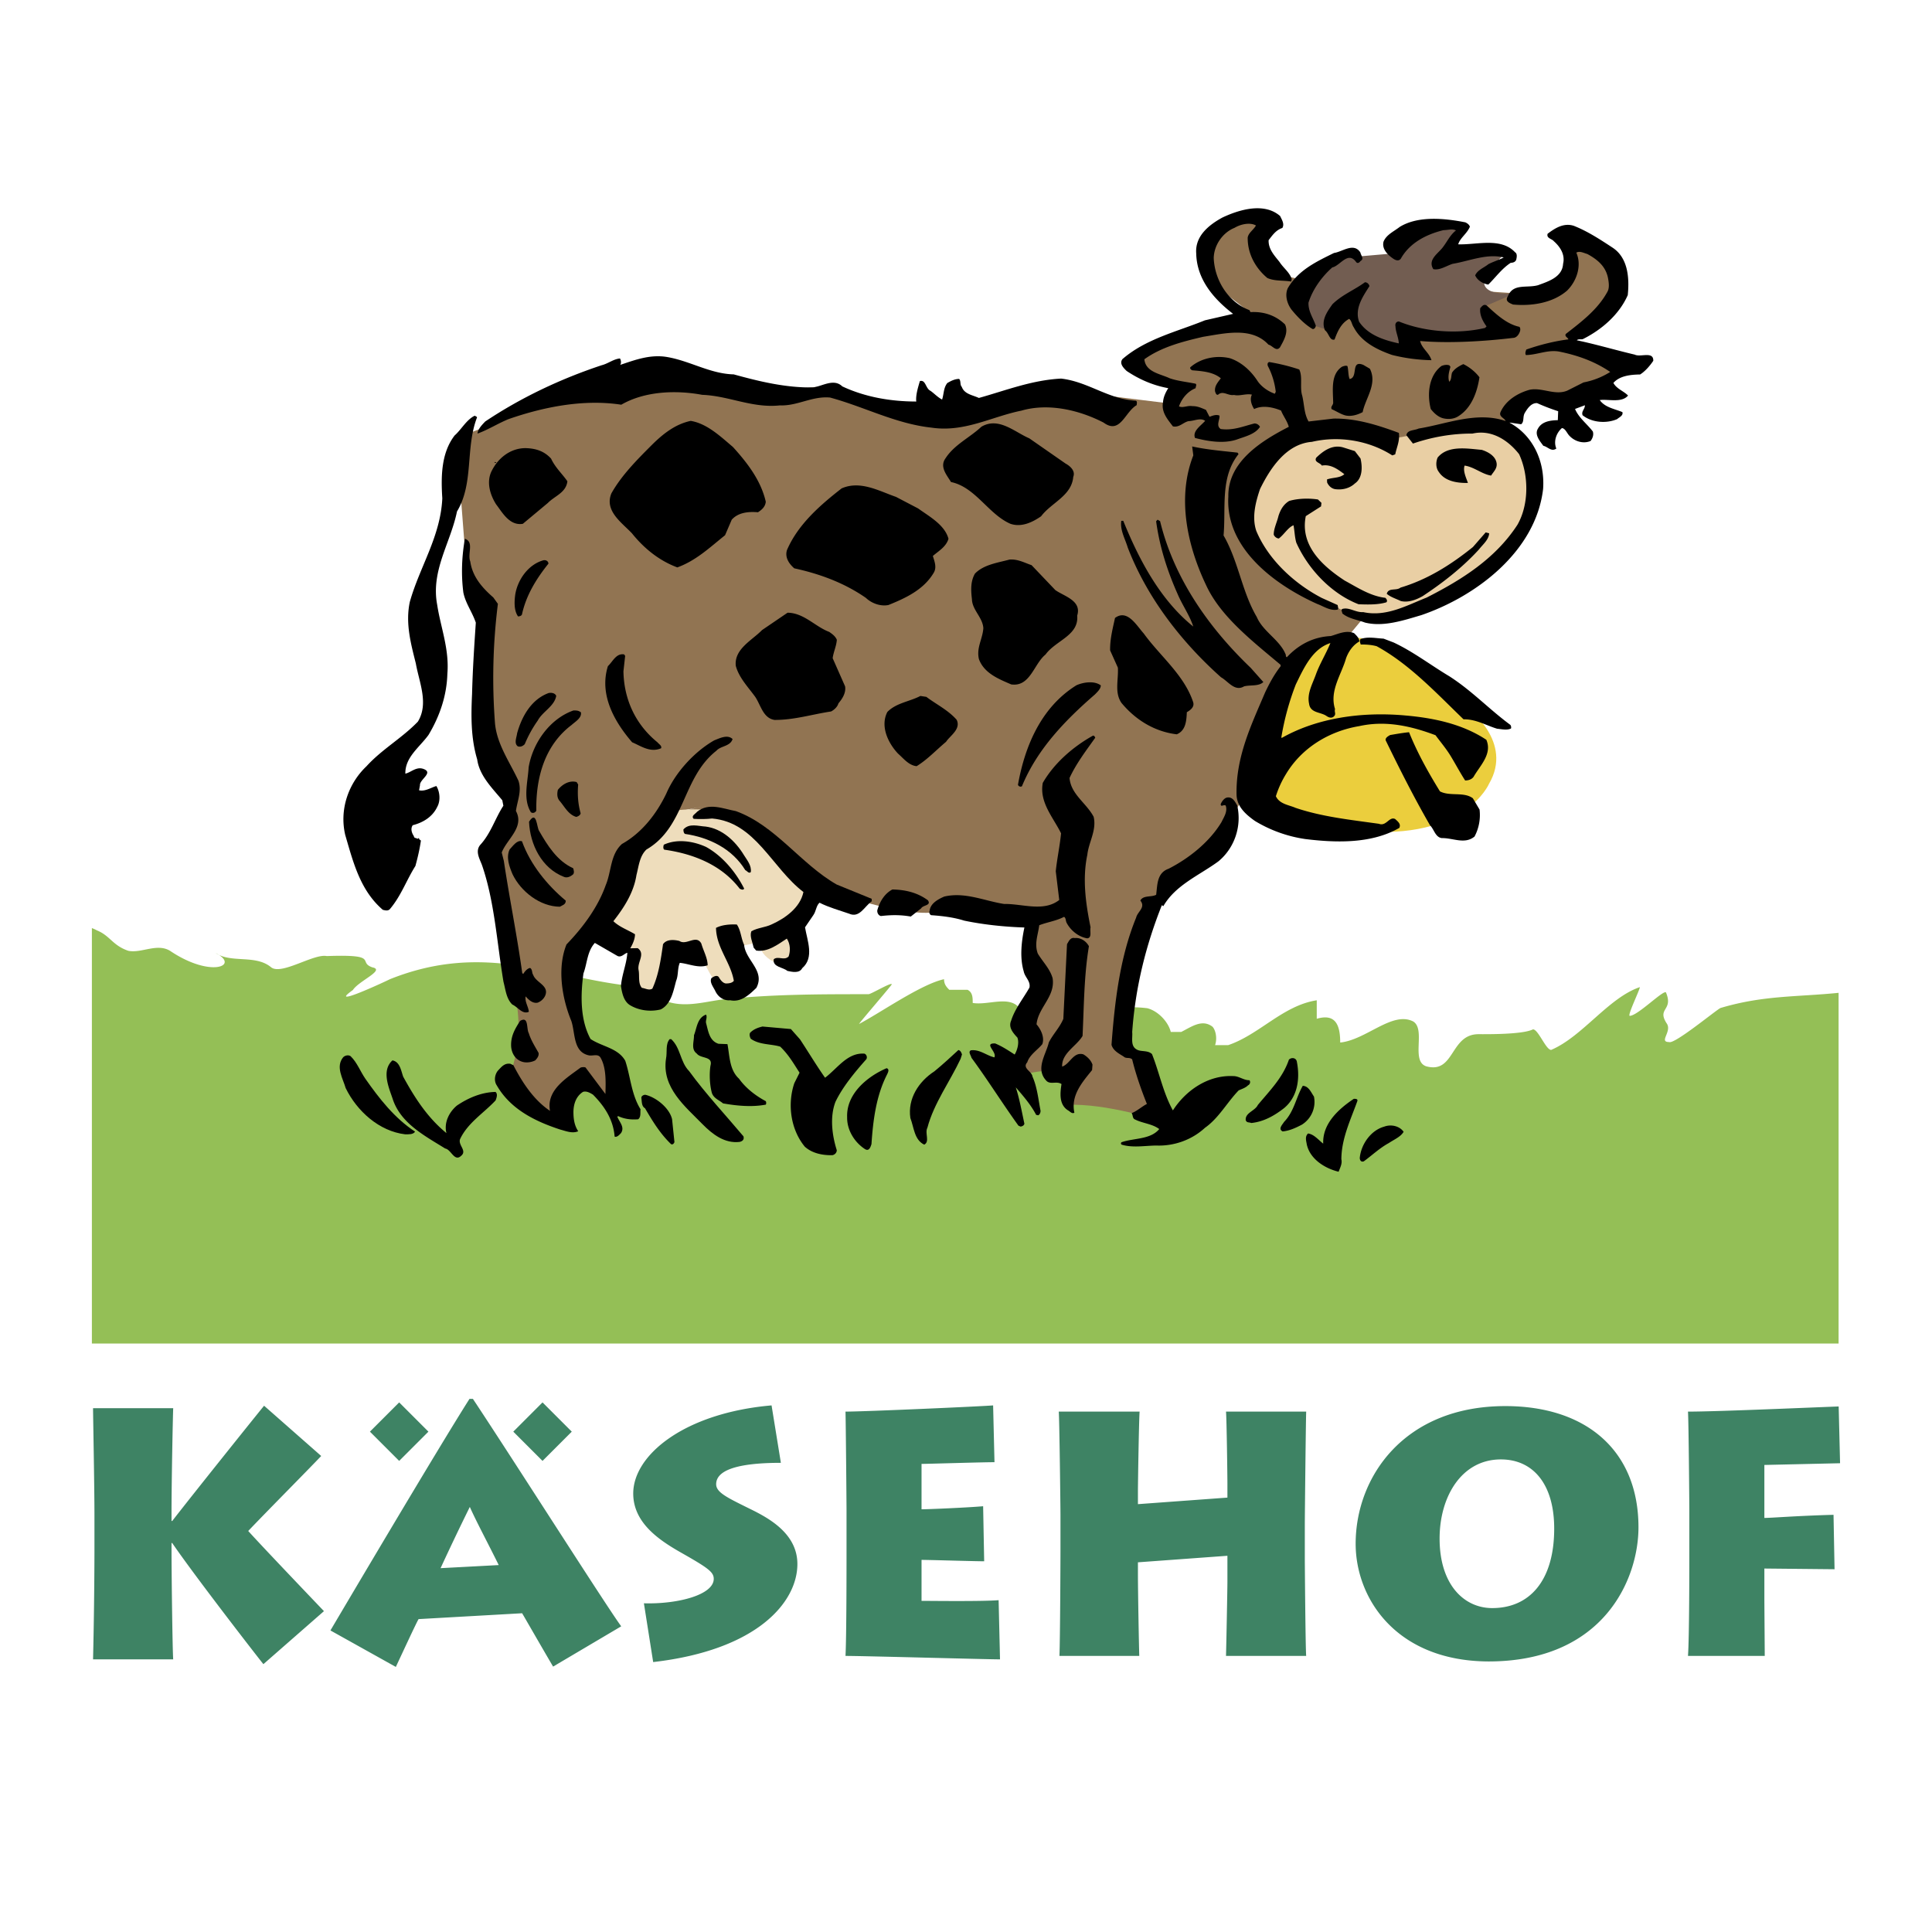 <svg xmlns="http://www.w3.org/2000/svg" width="2500" height="2500" viewBox="0 0 192.756 192.756"><g fill-rule="evenodd" clip-rule="evenodd"><path fill="#fff" d="M0 0h192.756v192.756H0V0z"/><path d="M183.436 134.045v-34.99c-4.219.424-7.518.24-11.785 1.514-.52.266-4.613 3.66-5.133 3.395-1.041 0 .307-1.045-.217-1.836-1.037-1.574.689-1.273-.09-3.117-.264-.26-2.832 2.34-3.611 2.34-.264 0 1.008-2.6 1.008-2.865-3.119 1.053-5.734 4.943-8.85 6.264-.523 0-1.285-2.051-1.811-2.051-1.035.527-4.652.482-5.434.482-2.859 0-2.361 3.994-5.225 3.203-1.561-.525 0-3.686-1.299-4.475-2.082-1.055-4.68 1.842-7.277 2.105 0-1.844-.525-2.898-2.34-2.371v-1.844c-3.385.527-5.725 3.426-8.844 4.477h-1.299c.258-.789 0-1.578-.258-1.84-1.041-.793-2.082 0-3.123.523h-1.039c-.264-1.051-1.301-2.105-2.342-2.367-4.158-.527-7.801 1.316-11.699 2.367.258-1.051-.523-1.844-1.041-2.367-1.039-1.316-3.119-.266-4.68-.527 0-.527 0-1.055-.52-1.314h-1.821c-.257-.266-.519-.527-.519-1.055-2.29.496-6.313 3.328-8.476 4.465-.004-.09 3.259-3.859 3.259-3.951 0-.26-2.061.982-2.323.982-4.938 0-9.617 0-14.56.525-2.08.266-4.419 1.057-6.5-.262-.78-.525-1.298-1.053-2.34-1.053-8.058-.789-14.777-4.527-24.344-.707-.518.264-6.334 2.959-3.694 1.078.578-.906 3.256-1.99 1.953-2.256-1.559-.527.811-1.319-4.559-1.129-1.303-.262-4.499 1.918-5.541 1.129-1.559-1.315-3.994-.381-5.555-1.435 2.487 1.261-.473 2.529-4.542-.218-1.298-.789-2.86.265-4.157 0-1.562-.523-1.823-1.503-3.12-2.03a4.026 4.026 0 0 0-.521-.239v41.449h174.269v.001z" fill="#94bf56"/><path d="M55.404 111.799s-4.921-2.693-4.702-4.18c0 0 1.915-3.83.522-9.055l-2.263-13.756 1.914-5.571-2.612-5.747V60.43l-1.742-3.829-.871-11.319.698-1.914 15.149-5.575 15.147 1.221 6.096-.522 10.972 2.958 11.492-2.612 11.318 1.394 1.395-1.74-5.225-2.266 5.744-3.132 7.836-.697-5.396-4.18-.523-4.18 3.135-2.612 2.959.351-.693 2.612 1.564 2.958 2.439.524 21.418 1.391 4.004-.871 1.395-2.435-.348-2.438 4.527 2.438.52 2.959-1.914 2.265-2.439 3.133 5.225 1.741-2.959 2.961-2.785.871-3.656-.523-16.721 22.29-1.74 2.088s-2.959-1.217-5.225 3.309l-4.699 12.016-2.611 4.353-5.051 4.353-2.611 4.526-2.439 11.493 2.611 1.916 1.395 6.094s-5.223-1.742-9.23-1.568l.525-2.959s-2.439-1.043-5.398.174l1.217-7.662.871-3.484-1.043-4.873-7.836-1.044s-1.114 2.395-12.712-1.741c0 0-6.442-8.013-11.493-7.663-5.048.348-.347-.522-.347-.522l-4.529.871-7.313 12.015-1.218 4.877 1.393 5.918 2.612 1.918.523 4.525-1.916-1.742-1.917-1.219-2.439 4.178z" fill="#917452"/><path d="M132.719 32.92s-6.094-.698-1.395-6.095c0 0 2.611-2.438 4.008-1.221l4.002-.347s-.697-3.833 6.268-2.786l-.871 2.436s5.225-.52 5.402.351l-1.742 1.914s-1.74 2.438 2.785 2.089l-2.85 1.221 1.629 2.439s-4.527 1.564-9.578 0v1.74s-6.441.348-5.223-5.222l-2.435 3.481z" fill="#725d51"/><path d="M132.719 60.256s-11.494-4.7-8.533-11.842c0 0 1.393-8.707 14.105-4.526l2.783-.52s10.621-3.833 11.146 1.564c0 0 3.309 4.877-3.482 11.495 0 0-4.68 4.057-8.707 4.353 0 0-2.439 2.262-7.312-.524z" fill="#e9cfa4"/><path d="M129.236 81.849s-9.404 1.218-2.963-11.492c0 0 2.785-7.489 8.01-6.618 0 0 4.18-1.568 12.189 6.964 0 0 4.531 3.311 2.092 7.49 0 0-2.408 5.686-12.887 4.7.001.001-6.618.697-6.441-1.044z" fill="#ebce3d"/><path d="M59.233 92.296s3.31.871 3.831 3.657c0 0 .35 9.23 3.832-.697l2.96-.174s2.612 6.966 4.528 2.439l-1.045-2.963s1.536-.442 2.612-.52c-.522 1.568 2.619 2.67 3.135 2.438.707-.318-.032-4.037.521-4.529 1.136-1.004 1.645-2.31 1.917-4.003 0 0-4.529-5.224-9.056-6.966 0 0-4.702-.696-6.792.348l-6.443 10.97z" fill="#eeddbc"/><path d="M127.721 21.556c.156.348.461.789.217 1.188-.641.214-.977.714-1.367 1.218-.035.894.574 1.527 1.082 2.167.408.635 1.006 1.022 1.221 1.716l-.045.245c-.797-.136-1.639-.02-2.387-.354-1.164-.972-1.98-2.397-1.959-4.037.088-.497.582-.754.822-1.204-.598-.34-1.541-.123-2.129.234-1.184.469-2.055 1.725-2.082 3.013.086 2.184 1.416 4.394 3.564 5.2l.102.198c1.389-.075 2.537.354 3.449 1.231.361.785-.121 1.591-.51 2.292-.387.452-.744-.188-1.146-.279-1.67-1.81-4.383-1.116-6.516-.782-2.076.485-4.152 1.017-5.863 2.241.119 1.289 1.611 1.459 2.514 1.892.795.281 1.693.363 2.592.546.148.099.002.299.006.45-.789.312-1.375 1.017-1.66 1.812.402.19.844-.112 1.344-.021.494-.011.895.18 1.348.371l.355.689c.301-.102.643-.262.994-.118.059.397-.381 1 .123 1.339 1.244.176 2.279-.285 3.367-.554a.622.622 0 0 1 .551.337c-.482.751-1.523.973-2.361 1.282-1.332.422-2.877.149-4.121-.174-.264-.693.57-1.2 1.012-1.706-.455-.341-1.094.017-1.639.026-.543.108-.932.664-1.578.526-.557-.733-1.17-1.421-.986-2.417.041-.548.279-.998.521-1.395-1.492-.273-2.848-.847-4.152-1.718-.299-.292-.756-.73-.416-1.184 2.348-2.027 5.414-2.723 8.225-3.867l2.814-.646c-1.959-1.503-3.631-3.46-3.68-6.041-.129-1.734 1.293-2.85 2.619-3.571 1.624-.763 4.141-1.555 5.755-.145zM146.193 22.182c.201.092.402.238.457.439-.287.695-.973 1.105-1.164 1.755 1.844.065 4.258-.717 5.672.792.252.146.16.544.117.741-.096.252-.344.306-.545.31-.885.562-1.561 1.517-2.244 2.173-.545-.088-1.096-.428-1.307-.918.242-.55.885-.762 1.32-1.119.496-.252 1.035-.414 1.529-.669-1.697-.416-3.42.357-5.1.636-.641.207-1.279.666-1.926.53-.611-.982.564-1.598 1-2.25.387-.504.674-1.157 1.262-1.613-.398-.19-.746-.034-1.242-.028-1.775.429-3.4 1.304-4.268 2.857-.242.299-.592.105-.793-.041-.555-.385-1.107-.969-.924-1.67.285-.697 1.025-1.01 1.611-1.466 1.821-1.125 4.456-.87 6.545-.459zM160.879 24.703c1.559 1.017 1.695 3.048 1.523 4.74-.855 1.95-2.617 3.466-4.488 4.394-.197.051-.449-.04-.596.113 1.941.407 3.84.974 5.785 1.432.551.289 1.881-.378 1.844.615-.334.503-.822 1.058-1.312 1.364-.994.018-2.033.133-2.666.841.305.591 1.053.826 1.461 1.264-.633.755-1.979.333-2.822.449.51.735 1.455.868 2.258 1.201.102.344-.291.5-.533.704-1.086.462-2.527.34-3.436-.388-.156-.398.234-.602.229-1l-.984.368c.365.887 1.223 1.516 1.775 2.25.109.348-.033.697-.227.949-.742.31-1.592.028-2.096-.509-.252-.242-.408-.738-.758-.783-.537.456-.871 1.306-.561 2.044-.49.36-.848-.181-1.297-.275-.357-.487-.912-1.125-.527-1.728.389-.701 1.229-.813 1.973-.827l.035-.894a20.478 20.478 0 0 1-2.1-.807c-.596-.038-.982.564-1.221.962-.246.401-.037.897-.377 1.146l-1.193-.177c2.354 1.252 3.59 3.86 3.387 6.642-.734 6.221-6.662 10.693-12.135 12.574-1.781.527-3.805 1.208-5.646.744-.754-.286-1.598-.371-2.252-.909-.002-.148-.154-.343-.006-.444.688-.212 1.344.373 2.09.312 2.291.507 4.357-.674 6.328-1.449 3.445-1.751 6.832-3.843 9.057-7.258 1.156-2.006 1.156-4.931.17-7.05-1.115-1.421-2.77-2.482-4.652-2.054-2.082-.014-4.111.367-5.939.996l-.656-.833c.086-.548.787-.459 1.229-.667 2.775-.445 5.775-1.739 8.672-.749-.1-.294-.699-.43-.51-.884.525-1.196 1.756-1.914 2.891-2.231 1.236-.271 2.541.6 3.77.082l1.625-.819a7.645 7.645 0 0 0 2.662-1.044c-1.553-1.064-3.301-1.676-5.145-2.042-1.15-.178-2.129.336-3.271.355-.104-.197-.008-.397.041-.547 1.332-.47 2.814-.844 4.203-1.017-.059-.195-.408-.29-.26-.541 1.566-1.217 3.186-2.438 4.143-4.194.24-.398.135-.993.076-1.339-.219-1.188-1.021-1.871-2.074-2.445-.352-.092-.752-.333-1.096-.133.564 1.282.049 2.833-.926 3.792-1.469 1.265-3.598 1.551-5.387 1.384-.35-.143-.85-.333-.51-.837.523-1.299 1.871-.776 3.006-1.092.986-.367 2.42-.789 2.496-2.128.232-.946-.326-1.734-.932-2.269-.203-.245-.75-.283-.611-.735.734-.558 1.617-1.119 2.617-.79 1.346.528 2.604 1.347 3.856 2.171z"/><path d="M135.725 25.189c.055.299.41.643.014.847-.094.149-.291.302-.441.104-.816-1.125-1.584.375-2.375.542-1.025.908-1.951 2.163-2.373 3.514-.033.894.477 1.53.734 2.319-.039.149-.143.35-.338.305-.754-.436-1.512-1.217-2.07-1.901-.455-.588-.719-1.477-.387-2.177 1.062-1.806 2.836-2.629 4.605-3.503.842-.115 1.965-1.08 2.631-.05zM136.631 28.549c-.633 1.004-1.504 2.214-1.035 3.543.871 1.327 2.471 1.844 3.959 2.167-.006-.548-.312-1.139-.326-1.684-.055-.248.041-.495.34-.502 2.551 1.047 5.877 1.289 8.6.643l.145-.15c-.357-.49-.715-1.129-.629-1.822.15-.157.34-.457.643-.262.908.827 1.969 1.85 3.262 2.125.102.099.107.296.059.446-.092.302-.338.652-.686.659-2.869.347-6.441.558-9.277.31.164.742.918 1.173 1.131 1.914a17.513 17.513 0 0 1-3.934-.523c-1.494-.524-3.051-1.289-3.822-2.762-.203-.295-.203-.646-.455-.836-.789.411-1.17 1.262-1.455 2.058-.494.156-.559-.633-.961-.925-.414-.986.219-1.84.748-2.596.977-.958 2.213-1.429 3.238-2.189.199-.005.396.141.455.386zM73.2 37.351c2.542.701 5.184 1.346 7.916 1.303.941-.12 2.064-.929 2.924-.102 2.25 1.053 4.792 1.507 7.374 1.509-.062-.646.174-1.394.363-2.041.591-.16.558.735 1.057.973.352.242.704.632 1.157.871.188-.544.129-1.139.517-1.643.343-.204.737-.411 1.183-.417.202.196.062.591.265.789.26.741 1.103.823 1.706 1.111 2.668-.741 5.277-1.781 8.201-1.932 2.688.303 4.705 2.055 7.439 2.205.197.044.105.296.105.445-1.178.667-1.633 2.96-3.295 1.745-2.404-1.248-5.496-1.985-8.207-1.197-2.973.599-5.677 2.184-8.96 1.697-3.58-.388-6.687-2.071-10.128-3.003-1.79-.167-3.259.854-4.996.781-2.777.297-5.082-.951-7.763-1.053-2.688-.498-5.765-.348-8.073.986-3.782-.582-7.79.234-11.242 1.435-1.034.418-2.065 1.078-3.103 1.445.041-.448.433-.853.772-1.207 3.585-2.394 7.519-4.251 11.617-5.612.642-.16 1.179-.615 1.823-.676.104.146.16.496.014.645 1.43-.473 3.008-1.095 4.75-.778 2.294.409 4.251 1.663 6.584 1.721zM125.475 38.027c.408.589 1.061 1.024 1.715 1.258l.092-.197a7.388 7.388 0 0 0-.787-2.572c-.053-.146-.053-.344.137-.395 1.049.178 1.994.408 2.994.742.363.737.033 1.785.299 2.625.211.888.176 1.783.633 2.564l2.482-.289c2.279-.041 4.475.666 6.525 1.426.113.792-.221 1.441-.363 2.142l-.293.105c-2.258-1.452-5.246-1.997-8.016-1.354-2.574.198-4.172 2.655-5.18 4.71-.422 1.249-.844 2.792-.373 4.177 1.193 2.853 3.768 5.245 6.523 6.682l1.598.718c0 .15.102.295.01.445-.744.164-1.398-.318-2.051-.558-4.148-1.863-9.176-5.499-8.869-10.716-.062-3.473 3.324-5.568 6.031-6.955-.158-.592-.562-1.082-.771-1.625-.799-.33-1.846-.561-2.684-.149-.258-.396-.465-.987-.223-1.436-.549-.14-1.238.169-1.783.029-.598.109-1.102-.476-1.592-.024-.197.055-.25-.189-.305-.339-.059-.544.285-.898.578-1.299-.76-.636-1.852-.715-2.852-.796-.094-.047-.248-.146-.197-.296 1.027-.908 2.559-1.235 3.953-.911 1.149.38 2.106 1.258 2.769 2.288z"/><path d="M136.674 36.79c.77 1.527-.445 2.935-.721 4.33-.494.258-1.133.465-1.73.326-.496-.139-.904-.428-1.354-.619-.15-.248.143-.401.143-.646-.027-1.343-.252-2.826.877-3.591.148-.056.395-.153.545-.061.105.351.066.944.221 1.288.891-.163.064-1.935 1.363-1.412l.656.385zM147.605 37.64c-.221 1.493-.793 3.041-2.064 3.86-.441.306-1.037.364-1.586.225-.496-.14-.9-.526-1.209-.921-.373-1.483-.205-3.323 1.066-4.289.246-.102.545-.156.797-.062l.102.146c-.143.497-.279 1-.123 1.489.242-.2.184-.598.279-.897.242-.401.684-.657 1.129-.864.6.289 1.203.773 1.609 1.313zM47.566 41.717c-1.141 3.051-.283 6.51-1.973 9.316-.64 3.142-2.626 5.903-1.972 9.322.338 2.224 1.219 4.394 1.013 6.877-.062 2.187-.768 4.234-1.88 6.091-.918 1.259-2.343 2.224-2.312 3.864.544-.113 1.08-.715 1.777-.48 1.1.377-.376 1.051-.318 1.643l-.091.497c.601.14 1.188-.269 1.727-.425.359.588.426 1.479.087 2.081-.476 1-1.41 1.565-2.446 1.83-.245.351-.088.799.118 1.092.003.245.299.143.351.292.05-.102.097-.102.2-.055l-.05.052.199.146c-.132.894-.318 1.69-.551 2.54-.916 1.453-1.436 3.004-2.556 4.313-.195.2-.494.108-.694.061-2.267-1.946-2.958-4.765-3.753-7.479-.589-2.524.31-5.119 2.114-6.836 1.558-1.714 3.523-2.792 5.133-4.458 1.11-1.806.131-3.921-.2-5.802-.481-1.929-1.062-4.003-.601-6.149.978-3.49 3.061-6.502 3.241-10.329-.136-2.128-.129-4.512 1.229-6.274.687-.605 1.166-1.561 2.003-1.972.05.049.301.093.205.242zM73.127 44.598c1.417 1.564 2.789 3.326 3.274 5.456-.043.496-.383.799-.777 1.054-.995-.085-1.985.033-2.619.742l-.666 1.55c-1.519 1.214-2.888 2.53-4.762 3.21-1.796-.667-3.307-1.88-4.526-3.398-1.01-1.074-2.769-2.234-2.054-3.986 1.014-1.807 2.572-3.367 4.036-4.833 1.121-1.113 2.347-2.078 3.88-2.401 1.642.27 3.004 1.586 4.214 2.606zM102.695 43.734l3.619 2.517c.449.243 1.006.729.764 1.33-.162 1.892-2.186 2.568-3.207 3.929-.883.609-1.965 1.123-3.062.749-2.199-.956-3.488-3.663-5.928-4.166-.412-.69-1.17-1.517-.541-2.375.871-1.356 2.448-2.078 3.569-3.139 1.72-1.024 3.335.537 4.786 1.155zM54.982 45.758c.41.888 1.118 1.521 1.626 2.258-.129 1.14-1.264 1.462-1.947 2.163l-2.497 2.082c-1.334.221-2.055-1.153-2.665-1.939-.56-.884-.979-2.115-.501-3.217.624-1.351 1.894-2.415 3.482-2.394.945.034 1.791.268 2.502 1.047zM123.469 45.159l.102.146c-1.846 2.316-1.248 5.282-1.496 8.119 1.482 2.554 1.834 5.629 3.314 8.132.623 1.475 2.324 2.292 2.895 3.771.004.097.004.197.104.248 1.172-1.265 2.648-2.033 4.385-2.116.74-.207 1.525-.619 2.324-.288.201.193.559.537.514.836-.639.357-1.074 1.014-1.312 1.66-.469 1.649-1.68 3.257-1.102 5.081-.096.299.156.497-.137.749-.244.204-.543.061-.744-.085-.602-.388-1.596-.272-1.711-1.214-.219-1.038.361-1.989.693-2.939.383-1.047 1.008-2.054 1.436-3.101-1.826.577-2.688 2.578-3.451 4.128a26.48 26.48 0 0 0-1.445 5.289l.047.047c3.537-2 7.947-2.618 12.223-2.248 2.885.245 5.775.84 8.184 2.435.619 1.431-.652 2.594-1.275 3.7-.193.252-.494.354-.84.36-.508-.786-.973-1.669-1.484-2.506-.459-.734-.965-1.323-1.471-2.01-2.398-.901-4.941-1.5-7.609-.908-2.973.496-5.723 2.136-7.314 4.792a9.79 9.79 0 0 0-1.004 2.201c.361.792 1.305.87 1.959 1.16 2.643.894 5.475 1.194 8.316 1.591.748.287 1.027-.761 1.627-.476.254.241.605.486.412.887-2.75 1.585-6.273 1.497-9.41 1.108a13.422 13.422 0 0 1-4.996-1.802c-.955-.677-1.812-1.456-1.832-2.646-.068-3.771 1.469-6.928 2.85-10.176.428-.901.91-1.802 1.545-2.608v-.146c-2.775-2.337-5.994-4.809-7.439-7.962-1.854-3.891-2.932-8.686-1.27-12.935l-.115-.89c1.494.324 2.982.446 4.527.616zM135.738 45.741c.213.889.184 1.983-.557 2.49-.482.455-1.178.667-1.926.578-.395-.042-.699-.334-.85-.681l-.008-.296c.594-.208 1.287-.123 1.729-.523-.652-.49-1.359-1.021-2.248-.857-.152-.293-.799-.333-.561-.785.73-.708 1.615-1.321 2.66-1.038l1.195.376.566.736z"/><path d="M49.529 46.152c-.05.052-.149.004-.199.004.001-.098.147-.054.199-.004zM149.293 46.098c.16.593-.279.949-.525 1.351-.895-.133-1.697-.864-2.645-.997-.188.551.17 1.239.33 1.731-1.045.021-2.287-.156-2.898-1.092-.307-.391-.316-.986-.123-1.438 1.02-1.255 2.959-.895 4.402-.77.598.188 1.299.572 1.459 1.215zM91.599 50.727c1.154.826 2.66 1.645 3.032 3.027-.236.799-.97 1.208-1.559 1.714.159.543.417 1.136.08 1.687-1.014 1.704-2.835 2.53-4.511 3.207-.793.163-1.693-.174-2.246-.708-2.163-1.502-4.608-2.4-7.151-2.952-.505-.438-.961-1.075-.728-1.823 1.097-2.55 3.299-4.475 5.454-6.152 1.87-.826 3.775.282 5.423.847l2.206 1.153zM131.842 50.172l-.041.35-1.523.973c-.592 2.939 1.672 4.983 3.885 6.431 1.254.678 2.557 1.548 4.053 1.718.1.095.252.292.105.446-.84.261-1.881.228-2.775.197-2.695-1.043-5.023-3.486-6.213-6.145-.16-.544-.172-1.188-.279-1.735-.543.208-.928.912-1.461 1.316-.203.004-.453-.187-.512-.388-.006-.595.33-1.245.469-1.847.191-.599.477-1.146 1.068-1.506.885-.263 1.977-.284 2.871-.15l.353.34zM115.742 51.996c1.34 5.533 4.703 10.489 9.041 14.634l1.262 1.419c-.482.452-1.281.265-1.924.429-.932.561-1.598-.518-2.299-.905-3.982-3.551-7.387-7.962-9.305-12.941-.266-.888-.779-1.724-.646-2.667l.197-.003c1.559 3.844 3.666 7.876 6.984 10.547-.367-1.132-1.078-2.113-1.543-3.201-1.033-2.312-1.816-4.73-2.162-7.305l.145-.153.25.146zM46.92 56.025c.227 1.534 1.188 2.612 2.297 3.582l.458.64a59.114 59.114 0 0 0-.289 11.916c.188 2.082 1.459 3.847 2.333 5.717.365 1.034-.112 2.038-.245 3.03.871 1.623-.894 2.799-1.417 4.146l.212.843c.565 3.761 1.323 7.469 1.835 11.185l.099.094c.144-.25.389-.549.685-.605.25.143.16.496.309.689.266.789 1.658 1.062 1.18 2.113a1.362 1.362 0 0 1-.734.66c-.494.107-.898-.283-1.202-.627-.09.551.264.99.324 1.535-.636.305-1.101-.477-1.65-.719-.607-.586-.67-1.475-.882-2.266-.666-3.961-.885-7.975-2.138-11.627-.209-.593-.722-1.378-.186-2.031 1.07-1.16 1.492-2.659 2.312-3.911l-.106-.544c-1.013-1.228-2.278-2.445-2.505-4.078-.635-2.122-.619-4.31-.512-6.543.059-2.384.216-4.769.374-7.102-.367-1.088-1.025-1.918-1.244-3.009-.229-1.782-.159-3.571.153-5.363.953.331.228 1.487.539 2.275zM148.574 53.207c-.041.649-.625 1.105-1.014 1.608-1.66 1.816-3.615 3.337-5.629 4.666-.637.357-1.424.667-2.176.483-.5-.242-1-.381-1.398-.721.184-.651.936-.266 1.379-.62 2.662-.792 5.023-2.271 7.219-4.047l1.273-1.459.346.09zM54.718 56.236c-1.216 1.514-2.23 3.166-2.64 5.061-.049.15-.248.2-.394.204-.407-.587-.373-1.432-.286-2.129.219-1.489 1.285-3.05 2.817-3.472.249-.058.499.091.503.336zM102.92 56.385l2.373 2.49c.906.632 2.65 1.051 2.178 2.548.184 1.982-2.139 2.469-3.156 3.876-1.178.959-1.531 3.252-3.424 2.986-1.201-.524-2.699-1.091-3.223-2.523-.268-1.139.363-1.993.441-3.085-.068-1.092-1.119-1.819-1.139-2.908-.116-.942-.13-1.789.301-2.54.879-.904 2.264-1.078 3.451-1.401.844-.061 1.497.327 2.198.557zM82.731 63.045c.352.242.603.435.76.782-.042.642-.329 1.197-.416 1.84l1.24 2.81c.108.642-.278 1.245-.665 1.697-.093.354-.435.656-.73.809-1.881.282-3.709.86-5.646.844-1.142-.18-1.365-1.466-1.924-2.3-.711-.982-1.621-1.907-1.94-3.095-.179-1.684 1.643-2.557 2.618-3.568l2.548-1.734c1.642.02 2.756 1.395 4.155 1.915zM114.102 63.191c1.627 2.255 4.045 4.149 4.939 6.86.156.497-.287.802-.631 1.007-.037.891-.117 1.84-1.006 2.204-2.188-.261-4.094-1.418-5.514-3.132-.713-1.031-.289-2.278-.359-3.517l-.775-1.725c-.018-1.142.262-2.187.488-3.234 1.229-.918 2.151.756 2.858 1.537zM139.035 64.097c1.949.91 3.711 2.268 5.566 3.375 2.262 1.452 3.932 3.259 6.096 4.857.051.099.098.198.055.35-.396.206-.947.065-1.389.025-1.102-.333-2.105-.959-3.348-.939-2.727-2.632-5.402-5.512-8.664-7.292-.496-.139-1.092-.18-1.592-.17-.051-.2-.15-.395-.008-.548.742-.261 1.49-.078 2.287-.038l.997.38zM62.372 65.437l-.171 1.541c.051 2.778 1.186 5.292 3.4 7.087.152.194.452.336.358.588-1.083.465-1.988-.211-2.891-.596-1.772-2.05-3.308-4.754-2.417-7.597.491-.457.821-1.307 1.619-1.17l.102.147zM109.826 68.378c.004.346-.336.65-.58.904-2.98 2.585-5.762 5.462-7.285 9.159-.148.102-.346.007-.398-.143.678-3.829 2.297-7.729 5.83-9.927.689-.309 1.777-.476 2.433.007z"/><path d="M55.495 69.425c-.182 1.045-1.362 1.564-1.844 2.466a12.069 12.069 0 0 0-1.297 2.354c-.195.204-.443.306-.694.215-.399-.294-.115-.892-.069-1.292.466-1.697 1.429-3.402 3.156-4.027.343-.056.642.037.748.284zM92.424 69.527c.955.729 2.157 1.303 3.019 2.282.464.933-.669 1.599-1.055 2.201-1.026.861-1.857 1.768-2.937 2.432-.794-.084-1.302-.772-1.859-1.258-1.01-1.075-1.784-2.749-1.062-4.149.877-.908 2.215-1.031 3.298-1.6l.596.092zM57.957 71.068c.107.548-.534.908-.923 1.259-2.696 2.033-3.58 5.274-3.525 8.55-.094.2-.34.302-.542.16-.815-1.327-.299-3.023-.226-4.466.402-2.436 2.1-4.849 4.469-5.687.295-.003.493-.007.747.184zM73.09 73.734c-.236.749-1.179.667-1.617 1.169-3.427 2.69-3.095 7.599-6.976 9.853-.685.653-.767 1.65-.998 2.548-.268 1.741-1.235 3.248-2.302 4.604.607.585 1.452.871 2.156 1.302.007.449-.229.997-.473 1.401l.745-.013c.806.581-.072 1.387.087 2.183.112.541-.073 1.34.332 1.779.347.043.699.285 1.041.078.624-1.35.847-2.895 1.066-4.432.336-.507 1.083-.467 1.633-.326.704.482 1.674-.677 2.187.255.212.745.621 1.431.633 2.172-.936.319-1.887-.163-2.781-.245-.241.549-.13 1.242-.365 1.793-.283 1.045-.505 2.34-1.54 2.857-1.088.266-2.232.086-3.087-.443-.601-.387-.766-1.18-.877-1.873.081-1.143.558-2.19.638-3.336-.296.055-.585.506-.986.316l-2.256-1.302c-.781.861-.761 2.051-1.14 3.047-.306 2.238-.313 4.672.711 6.541 1.156.771 2.744.895 3.462 2.172.526 1.582.605 3.363 1.525 4.836-.046.352.063.746-.23.998-.697.064-1.394-.025-1.994-.311l-.096.047c.206.545.762 1.035.376 1.637-.146.15-.39.453-.642.357-.129-1.684-.996-3.014-2.156-4.184-.303-.189-.653-.385-.998-.279-.735.463-.969 1.307-.954 2.102.01.697.121 1.289.476 1.826-.591.26-1.24-.025-1.788-.166-2.446-.799-4.951-1.996-6.334-4.404-.302-.441-.215-1.092.123-1.49.342-.355.635-.758 1.23-.67l.302.145c.871 1.676 1.995 3.441 3.653 4.553-.387-2.078 1.63-3.254 3.051-4.318.146-.055.398-.061.495-.01l1.983 2.645c.03-1.189.104-2.633-.51-3.662-.254-.348-.696-.139-1.098-.184-1.642-.316-1.379-2.207-1.794-3.441-.935-2.266-1.433-5.285-.482-7.635 1.708-1.766 3.163-3.779 3.918-5.926.571-1.35.441-3.037 1.615-4.098 2.017-1.129 3.473-3.04 4.431-5.043.905-2.099 2.803-4.17 4.771-5.292.544-.211 1.33-.622 1.834-.133zM109.273 73.603c-.926 1.305-1.891 2.564-2.564 4.015.129 1.633 1.682 2.5 2.404 3.874.32 1.337-.5 2.545-.629 3.786-.508 2.392-.164 4.868.322 7.241-.092.398.166 1.038-.33 1.099-.844-.133-1.65-.766-2.061-1.554-.102-.195-.059-.494-.258-.589-.787.411-1.678.527-2.471.836-.129.997-.51 1.847-.143 2.83.508.837 1.215 1.52 1.477 2.456.285 1.834-1.436 2.904-1.605 4.6.459.537.816 1.322.578 1.975-.436.551-1.27 1.061-1.502 1.811-.539.604.461.887.52 1.43.465 1.035.584 2.275.805 3.408 0 .199-.092.402-.244.453l-.197-.045c-.51-.984-1.271-1.867-2.031-2.744.369 1.135.59 2.373.855 3.609.006.148-.189.299-.391.301l-.201-.092c-1.627-2.258-3.059-4.562-4.684-6.768-.052-.248-.358-.592-.063-.744.892-.115 1.55.518 2.349.703.283-.551-1.119-1.422.072-1.391.699.285 1.354.721 1.953 1.109.244-.406.479-1.154.271-1.693-.455-.486-.912-1.027-.627-1.68.377-1.197 1.205-2.205 1.83-3.307.135-.646-.463-1.031-.574-1.629-.422-1.429-.201-3.074.07-4.367-1.984-.065-4.072-.279-6.016-.687-1.049-.333-2.192-.463-3.283-.541-.203-.096-.207-.293-.158-.442.083-.749.871-1.16 1.464-1.418 2.074-.479 3.976.429 5.968.741 1.834-.033 3.936.823 5.502-.398l-.348-2.866c.129-1.246.4-2.49.529-3.783-.768-1.574-2.188-3.091-1.824-5.033 1.156-2.006 3.062-3.625 4.982-4.7.15-.055.199.09.253.194zM140.582 73.054c.83 2.067 1.904 3.986 3.082 5.901 1 .527 2.381.009 3.285.691l.666 1.125a4.575 4.575 0 0 1-.5 2.69c-.979.81-2.131.136-3.268.156-.65-.088-.766-.881-1.17-1.272-1.586-2.751-3.027-5.601-4.416-8.458-.102-.249.24-.449.439-.554.644-.109 1.236-.217 1.882-.279zM57.684 78.272c-.083.996-.017 1.935.247 2.876-.045.198-.243.3-.438.355-.8-.235-1.16-1.024-1.668-1.609-.253-.296-.26-.694-.167-1.089.485-.601 1.174-.966 1.874-.778l.152.245zM123.434 80.35c.484 2.078-.271 4.275-1.883 5.594-1.865 1.37-4.279 2.356-5.482 4.462l-.15-.095c-1.572 3.948-2.639 8.136-2.959 12.657.062.592-.221 1.443.527 1.779.402.191 1.045.031 1.447.418.73 1.826 1.107 3.854 2.086 5.621 1.256-1.955 3.463-3.533 5.992-3.426.6-.014 1.053.424 1.646.414.154.199.008.449-.139.504-.242.252-.588.352-.936.51-1.17 1.213-1.986 2.766-3.361 3.73-1.318 1.215-3.094 1.844-4.879 1.771-1.193.021-2.33.242-3.424-.084-.104-.051-.104-.201-.008-.25 1.23-.422 2.873-.25 3.748-1.309-.705-.533-1.646-.564-2.402-.951-.291-.094-.203-.443-.354-.637.541-.207 1.031-.666 1.523-.918-.57-1.432-1.094-2.912-1.469-4.445-.252-.246-.598-.037-.85-.283-.449-.289-1.047-.576-1.211-1.17.32-4.322.84-8.747 2.459-12.696.139-.601.977-1.01.418-1.697.285-.551 1.082-.316 1.578-.575.129-.993.061-2.184 1.244-2.601 2.014-1.028 4.074-2.654 5.279-4.66.238-.5.625-1.051.414-1.642-.197-.147-.488.203-.496-.139.096-.252.34-.606.633-.661.546-.106.805.435 1.009.779z"/><path d="M83.469 88.246l3.502 1.429.004.245c-.738.511-1.213 1.711-2.266 1.235-.945-.33-1.995-.612-2.945-1.092-.342.303-.335.85-.624 1.251l-.822 1.203c.22 1.337.944 3.014-.278 4.076-.286.553-1.034.365-1.483.275-.453-.389-1.495-.372-1.359-1.167.439-.354 1.044.18 1.484-.276.188-.55.179-1.241-.181-1.781-.934.612-1.911 1.37-3.058 1.193l-.251-.292c-.111-.545-.417-1.137-.229-1.633.641-.36 1.385-.374 2.023-.684 1.379-.619 2.852-1.684 3.172-3.23-3.169-2.428-4.788-6.965-9.113-7.336-.543.061-1.24.07-1.835.034-.302-.292.188-.503.334-.701 1.174-.966 2.626-.296 3.873-.071 3.944 1.422 6.442 5.251 10.052 7.322zM53.793 82.907c.82 1.425 1.788 2.996 3.39 3.714.053.15.157.493-.038.646-.245.201-.59.353-.888.214-2.202-.854-3.381-3.22-3.474-5.5.775-1.207.758.586 1.01.926zM146.086 81.097c-.197.201-.498.105-.844.164l-.258-.643c.397.094.795.187 1.102.479z"/><path d="M74.234 85.332c.306.49.764 1.027.675 1.673-.193.204-.399-.144-.549-.188-1.326-2.163-3.629-3.265-6.018-3.618-.15-.098-.154-.296-.157-.446.585-.656 1.483-.323 2.229-.285 1.64.217 2.953 1.439 3.82 2.864zM52.075 83.93c.834 2.316 2.507 4.374 4.371 5.928.005.398-.339.453-.586.605-1.984-.013-3.897-1.517-4.724-3.241-.308-.737-.671-1.676-.288-2.476.341-.356.729-.957 1.227-.816z"/><path d="M74.245 88.655c-.098.201-.348.055-.446.01-1.831-2.401-4.677-3.493-7.515-3.891-.151-.099-.104-.347-.056-.497 1.327-.619 2.971-.351 4.222.224 1.653.916 2.973 2.528 3.795 4.154zM92.581 89.825c.355.537-.492.455-.682.806l-1.029.813c-1.044-.181-1.939-.167-2.977-.052-.25-.044-.404-.34-.36-.588.235-.843.715-1.649 1.501-2.061 1.295.028 2.49.303 3.547 1.082zM74.24 94.262c.13 1.538 2.133 2.595 1.22 4.3-.682.656-1.514 1.465-2.608 1.234-.696.064-1.25-.375-1.508-.967-.204-.395-.56-.834-.37-1.234.2-.152.542-.354.742-.111.158.299.461.686.81.633.247-.004.543-.062.689-.262-.33-1.882-1.745-3.297-1.779-5.279.588-.307 1.383-.372 2.078-.337.407.589.421 1.385.726 2.023zM108.641 94.406c-.49 2.942-.49 5.965-.633 8.948-.578 1.004-2.109 1.725-2.035 3.061.791-.262 1.117-1.506 2.113-1.223.398.236.756.58.912 1.025l-.041.545c-.973 1.207-2.141 2.52-1.766 4.252-.242.152-.449-.145-.646-.24-.904-.58-.775-1.723-.639-2.617-.504-.342-1.143.119-1.549-.373-1.061-1.172.004-2.58.283-3.777.432-.85 1.068-1.457 1.449-2.355l.367-7.453c.189-.299.332-.701.781-.608.593-.063 1.148.325 1.404.815zM70.442 101.229c.156.295-.087.598.017.895.212.793.329 1.73 1.227 2.014l.894.035c.221 1.186.193 2.576 1.153 3.449.662.936 1.668 1.711 2.669 2.242a.402.402 0 0 1 .006.344c-1.435.275-2.978.105-4.27-.123-.403-.34-.901-.48-1.109-1.023-.214-.789-.28-1.83-.147-2.729.279-.994-.954-.676-1.361-1.217-.603-.436-.27-1.184-.282-1.834.283-.694.318-1.741 1.203-2.053zM52.757 103.078c.208.691.617 1.326.976 1.969.054.297-.14.545-.334.748-.393.203-.937.266-1.338.123-.699-.234-1.058-.924-1.069-1.621-.017-.986.419-1.691.899-2.443.883-.514.609.781.866 1.224zM79.816 103.695c.814 1.23 1.635 2.604 2.501 3.832 1.271-.969 2.238-2.525 3.928-2.404.251.094.307.441.16.59-1.123 1.262-2.337 2.725-3.054 4.225-.57 1.5-.337 3.33.133 4.812.007.248-.188.453-.436.504-.943.018-1.99-.164-2.749-.846-1.417-1.713-1.758-4.236-1.052-6.334l.525-1.051c-.608-.932-1.07-1.77-1.927-2.598-.898-.283-2.09-.164-2.944-.793-.103-.197-.156-.443-.059-.594.342-.355.784-.512 1.231-.621l2.835.252.908 1.026z"/><path d="M66.963 103.674c.956.873.881 2.268 1.793 3.193 1.678 2.301 3.698 4.451 5.421 6.506.105.348-.14.5-.387.555-1.486.174-2.691-.744-3.705-1.773-1.718-1.758-4.081-3.652-3.635-6.535.135-.65-.078-1.438.362-1.945h.151v-.001zM36.454 107.629c1.376 1.963 2.898 3.922 4.958 5.275-.192.303-.638.262-.986.268-2.588-.307-4.806-2.299-5.939-4.615-.264-.938-1.029-2.115-.252-3.07.195-.203.542-.258.745-.111.652.632.965 1.519 1.474 2.253zM95.977 105.203l-.143.447c-1.052 2.25-2.655 4.412-3.306 6.859-.288.551.272 1.385-.316 1.693-1.003-.482-1.023-1.721-1.386-2.66-.282-1.928.828-3.635 2.399-4.656.93-.762 1.563-1.367 2.396-2.125.199.044.299.241.356.442z"/><path d="M40.223 107.414c1.128 2.064 2.407 4.078 4.319 5.637-.266-1.037.259-2.092 1.043-2.748 1.13-.766 2.459-1.334 3.849-1.361.251.195.109.596.013.844-1.169 1.262-2.789 2.234-3.554 3.883-.188.6.714 1.131.127 1.637-.685.66-1.003-.625-1.601-.717-2.005-1.252-4.46-2.504-5.248-4.971-.365-1.084-1.143-2.807-.017-3.822.745.136.86 1.026 1.069 1.618zM129.393 105.959c.326 1.68.061 3.473-1.262 4.584-.977.768-2.057 1.377-3.295 1.5-.201-.096-.449.006-.551-.289-.064-.74.924-.908 1.209-1.51 1.215-1.463 2.488-2.721 3.1-4.52.246-.255.744-.21.799.235zM88.467 107.27c-1.055 2.102-1.36 4.49-1.519 6.871-.094.301-.236.75-.637.512-1.055-.678-1.817-1.904-1.792-3.193-.09-2.334 2.016-4.059 3.934-4.885.349.091.109.495.014.695zM67.053 111.662l.236 2.279c-.044.15-.19.303-.344.203-1.11-1.07-1.876-2.35-2.591-3.574-.352-.197-.31-.643-.365-1.039-.004-.199.24-.305.389-.305 1.046.233 2.408 1.297 2.675 2.436zM131.094 109.404a2.678 2.678 0 0 1-1.197 2.799c-.588.309-1.232.615-1.922.68-.5-.24-.01-.697.133-.945 1.023-1.061 1.197-2.455 1.871-3.607.597.036.808.63 1.115 1.073zM135.416 109.873c-.664 1.852-1.574 3.701-1.588 5.785.107.445-.129.846-.273 1.246-1.346-.324-2.85-1.24-3.176-2.723-.055-.35-.211-.791.129-1.094.6.088 1.008.625 1.51 1.014-.088-1.984 1.525-3.453 3.049-4.469.148-.005.443-.011.349.241zM140.039 112.92c-.289.5-.932.76-1.471 1.119-.938.512-1.666 1.219-2.502 1.828-.293.105-.398-.141-.402-.338.123-1.344 1.096-2.752 2.43-3.121.685-.26 1.535-.076 1.945.512z"/><path d="M9.284 165.555a517 517 0 0 0 .139-10.709v-3.641c0-2.988-.139-9.924-.139-10.711h7.998c-.033.549-.169 7.379-.169 10.363v.893h.07c1.987-2.57 8.375-10.537 9.165-11.5l5.699 5.014c-1.303 1.375-5.424 5.527-7.281 7.482 1.237 1.379 6.147 6.523 7.555 7.998l-6.042 5.289c-.586-.721-6.867-8.82-9.096-12.084h-.07v.619c0 2.645.101 10.332.169 10.986H9.284v.001zM32.968 162.67c1.033-1.748 10.543-17.852 13.874-23.105h.339c4.122 6.213 13.356 20.736 14.798 22.693l-6.796 4.018c-.993-1.684-2.745-4.738-3.09-5.322l-10.333.584c-.275.48-1.512 3.16-2.268 4.771l-6.524-3.639zm16.79-6.522c-.961-1.961-2.266-4.398-2.884-5.803a261.218 261.218 0 0 0-2.918 6.111l5.802-.308zm-12.85-13.312l2.918-2.918 2.918 2.918-2.918 2.918-2.918-2.918zm14.303 0l2.917-2.918 2.918 2.918-2.918 2.918-2.917-2.918zM64.242 159.961c3.33.102 6.968-.828 6.968-2.439 0-.691-.582-1.098-3.364-2.676-2.163-1.238-4.669-2.957-4.669-5.838 0-3.846 5.115-8.037 13.802-8.791l.929 5.73c-4.293 0-6.457.721-6.457 2.133 0 .824 1.101 1.336 3.33 2.439 1.821.891 4.774 2.434 4.774 5.525 0 3.775-3.95 8.58-14.388 9.781l-.925-5.864zM99.771 165.555c-1.236 0-13.631-.344-15.416-.344.103-1.82.103-9.166.103-9.955v-4.602c0-.551-.07-8.824-.103-9.818 1.92 0 13.458-.514 14.728-.619l.137 5.666c-1.271 0-6.661.17-7.278.17v4.529c.687 0 4.636-.17 6.145-.305l.104 5.492c-.926 0-5.492-.139-6.249-.139v4.088c.891 0 6.077.068 7.69-.068l.139 5.905zM105.701 165.211c.068-1.51.102-9.547.102-10.438v-3.707c0-.582-.102-9.408-.17-10.23h8.068c-.068.615-.17 7.244-.17 7.859v1.375l8.928-.654v-1.441c0-.586-.072-6.387-.141-7.139h8c-.035.822-.137 10.434-.137 11.262v3.43c0 .449.068 9.035.137 9.684h-8c.035-1.166.141-6.727.141-7.385v-2.607l-8.928.652v1.234c0 1.549.102 7.316.135 8.105h-7.965zM135.254 154.018c0-6.629 4.805-13.732 14.932-13.732 8.17 0 13.285 4.533 13.285 12.088 0 5.178-3.469 13.389-14.965 13.389-9.168-.036-13.252-6.251-13.252-11.745zm19.808-1.407c.035-4.43-2.025-7.004-5.322-7.004-3.914 0-6.111 3.707-6.111 7.896 0 4.6 2.436 6.936 5.252 6.936 3.707 0 6.15-2.71 6.181-7.828zM168.41 165.211c.135-1.82.135-9.166.135-9.992v-4.564c0-.551-.066-8.824-.135-9.818 2.814 0 11.434-.377 15.035-.514l.139 5.664-7.553.172v5.285c.758 0 3.055-.203 6.9-.311l.102 5.43-7.002-.07v2.916c0 .553.037 5.322.037 5.803h-7.658v-.001z" fill="#3e8364"/></g></svg>